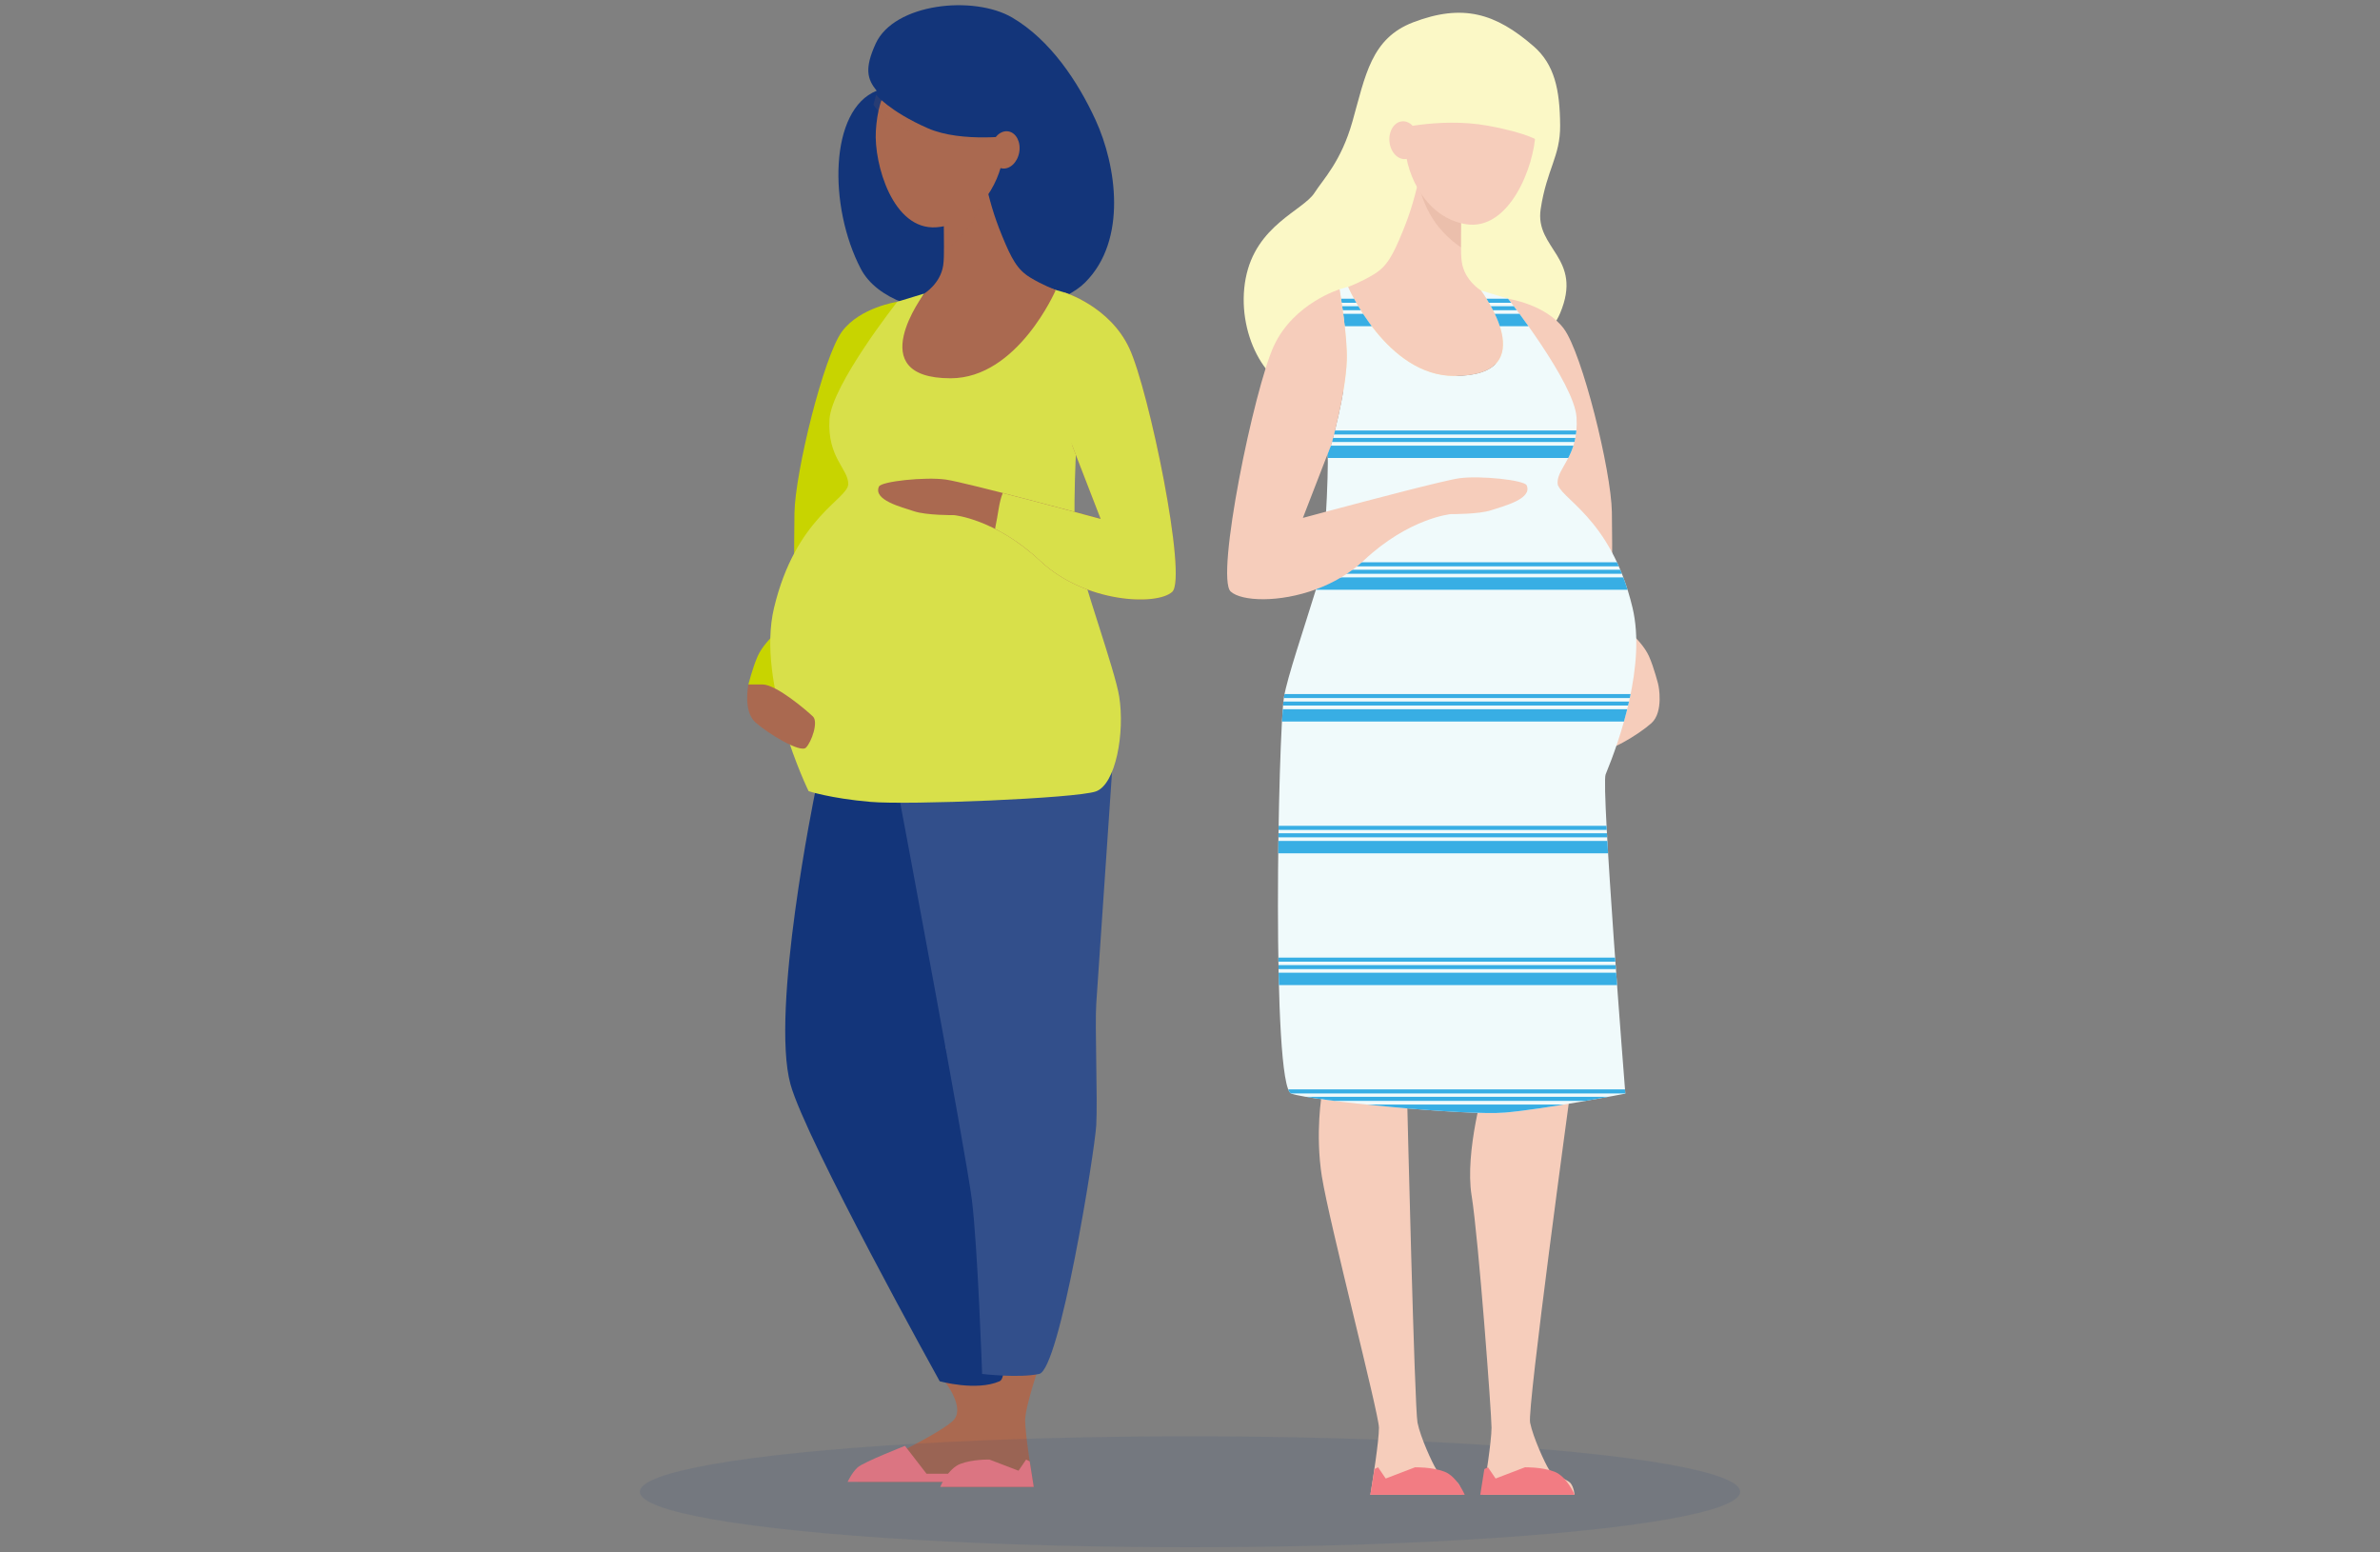 <?xml version="1.0" encoding="UTF-8"?><svg xmlns="http://www.w3.org/2000/svg" xmlns:xlink="http://www.w3.org/1999/xlink" viewBox="0 0 460 300"><rect x="0" y="0" width="460" height="300" fill="#808080" stroke="none"/><defs><style>.cls-1{fill:none;}.cls-2{opacity:.1;}.cls-2,.cls-3{fill:#13357a;}.cls-4{clip-path:url(#clippath);}.cls-5{fill:#f27c83;}.cls-6{fill:#f0fafb;}.cls-7{fill:#f6cdbb;}.cls-8{fill:#fbf8c6;}.cls-9{fill:#324f8b;}.cls-10,.cls-11{fill:#aa6950;}.cls-12{fill:#d8e04a;}.cls-13{fill:#c8d400;}.cls-14{fill:#38aee4;}.cls-11{mix-blend-mode:multiply;opacity:.14;}.cls-15{isolation:isolate;}</style><clipPath id="clippath"><path class="cls-1" d="M310.33,149.66c2.72-6.6,7.83-21.17,5.2-32.22-4.24-17.78-14.49-21.22-14.49-24.18s4.12-5.18,3.67-12.6c-.41-6.66-13.24-22.94-13.24-22.94l-5.24-1.59s12.43,16.53-5.16,16.51c-13.09,0-20.51-17.22-20.51-17.22h0l-1.67,.48s1.58,9.11,1.4,13.79c-.25,6.57-2.98,16.15-2.98,16.15l-.69,1.78c.14,3.09-.43,21.73-2.26,26.24-2.28,7.44-5.6,17.15-6.19,20.83-1.14,7.06-2.46,75.29,1.41,76.65,3.87,1.37,33.93,4.3,41.32,3.66,7.87-.68,23.24-3.66,23.24-3.66,0,0-4.72-59.49-3.81-61.69Z"/></clipPath></defs><g class="cls-15"><g id="Layer_1"><g><g><path class="cls-3" d="M209.77,54.54c8.14-8.14,6.03-22.54,1.97-31.37-3.36-7.3-8.67-15.42-16.11-19.78-7.45-4.36-22.8-2.77-26.38,5.04-2.21,4.84-1.62,6.87,.19,9.11-9.18,3.65-9.34,22.36-3.08,34.38,6.26,12.01,35.27,10.77,43.41,2.63Z"/><path class="cls-13" d="M144.65,132.28s.82-3.3,1.8-5.49c1.58-3.53,6.51-6.97,6.51-6.97l-1.99,16.82-6.32-4.36Z"/><path class="cls-10" d="M182.76,267.19s3.59,4.6,1.7,7.06c-1.89,2.46-16.83,9.46-16.83,9.46l-1.89,2.65h29.69s.12-4.35-.98-6.81-1.24-12.63-1.24-12.63c0,0-4.77-5.72-7.42-4.02-2.65,1.7-3.03,4.29-3.03,4.29Z"/><path class="cls-10" d="M200.91,263.73s-2.77,8.08-2.77,10.74,1.3,10.66,1.3,10.66l.35,2.19h-17.54s.1-1.41,.75-2.21,3.47-1.6,4.17-2.68,3.03-6.09,3.6-8.94c.56-2.85,1.43-11.93,1.43-11.93l8.73,2.16Z"/><path class="cls-3" d="M157.52,153.24s-8.65,42.04-4.74,56.29c2.96,10.79,28.84,57.39,28.84,57.39,0,0,7.07,1.98,11.59,0,4.52-1.98-10.45-64.75-10.45-64.75l5.36-47.04-30.6-1.89Z"/><path class="cls-9" d="M173.99,155.13s12.72,67.68,13.85,76.73c1.13,9.05,1.98,33.65,1.98,33.65,0,0,7.07,.85,11.03,0,3.96-.85,10.74-42.98,11.03-48.06,.28-5.09-.28-19.23,0-23.47,.28-4.24,3.05-44.79,3.05-44.79l-40.93,5.94Z"/><path class="cls-5" d="M163.82,286.36h32.55v-1.56h-17.29l-4.17-5.39s-8.05,3.15-9.16,4.17c-1.11,1.02-1.92,2.78-1.92,2.78Z"/><path class="cls-5" d="M181.73,287.33s1.47-3.52,3.89-4.44,5.62-.83,5.62-.83l5.62,2.15,1.47-2.15,.69,.35,.78,4.93h-18.06Z"/><path class="cls-13" d="M173.43,58.32s-7.2,1.06-10.68,5.73c-3.53,4.73-9.07,27.15-9.2,35.1-.13,7.96,0,16.49,0,16.49,0,0,.3,2.4,3.3,1.35,3-1.05,6.24-16.94,6.35-19.49,.11-2.55,10.23-39.18,10.23-39.18Z"/><path class="cls-12" d="M156.28,152.88s-10.16-20.81-6.68-35.4c4.2-17.62,14.35-21.02,14.35-23.96s-4.08-5.13-3.63-12.48c.4-6.6,13.11-22.73,13.11-22.73l5.19-1.58s-8.58,13.54,5.64,13.09,16.7-14.67,16.7-14.67l4.74,1.35,2.48,26.86s-1.13,17.38,0,23.25c1.13,5.87,7.3,22.83,8.13,27.96,1.13,7-.66,17.01-4.5,18.37-3.84,1.35-36.24,2.66-43.56,2.02-7.8-.67-11.99-2.08-11.99-2.08Z"/><path class="cls-10" d="M205.71,56.51s8.77,2.65,12.56,10.79c3.8,8.14,11.27,44.37,8.29,47.08-2.98,2.71-16.81,2.17-25.49-5.97-8.68-8.14-16.67-8.86-16.67-8.86,0,0-5.33,.06-7.77-.76-2.44-.81-7.9-2.16-6.75-4.76,.45-1.02,8.97-1.9,12.89-1.36,3.92,.54,29.96,7.59,29.96,7.59l-5.46-14.1s-2.7-9.5-2.95-16.01c-.18-4.64,1.39-13.66,1.39-13.66Z"/><path class="cls-12" d="M205.71,56.51s8.77,2.65,12.56,10.79c3.8,8.14,11.27,44.37,8.29,47.08-2.98,2.71-16.81,2.17-25.49-5.97-3.12-2.93-6.15-4.89-8.75-6.21,.65-3.07,.74-5.09,1.49-6.92,8.62,2.21,18.92,5,18.92,5l-5.46-14.1s-4.8-9.64-5.05-16.15c-.18-4.64,3.49-13.52,3.49-13.52Z"/><path class="cls-10" d="M144.65,132.28s-1.08,5.15,1.36,7.32c2.44,2.17,8.68,5.97,9.76,4.88,1.08-1.08,2.44-4.96,1.36-6.01-1.08-1.04-7.05-6.2-9.76-6.2h-2.71Z"/><path class="cls-10" d="M178.62,56.74s3.16-1.9,3.68-5.47c.52-3.57-.6-13.47,1.21-16.84,1.95-3.62,6.11-2.82,6.78,.05,.96,4.12,1.71,7,3.36,11.02,1.88,4.6,3,6.61,5.42,8.1,2.42,1.49,4.99,2.44,4.99,2.44,0,0-7.35,17.05-20.32,17.06-17.42,.01-5.11-16.36-5.11-16.36Z"/><path class="cls-11" d="M182.45,48.49s3.01-1.91,5.11-5.04c2.66-3.97,3.06-7.57,3.06-7.57l-8.2,7.68,.03,4.94Z"/><path class="cls-10" d="M169.28,25.33c-.38,6.32,3.27,19.22,11.71,18.59,7.6-.56,12.16-8.23,12.88-13.71,.72-5.48-.83-18.21-11.04-18.51-10.21-.3-13.1,6.17-13.55,13.63Z"/><path class="cls-11" d="M169.51,17.73l-.69,2.48s2.23,4.2,10.32,6.25c8.09,2.05,11.84,0,11.84,0l-21.47-8.73Z"/><path class="cls-3" d="M169.26,18.25s2.64,3.27,10.06,6.53c6.63,2.91,17.05,1.36,17.05,1.36,0,0,1.24-13.86-7.85-17.79-12.35-5.34-19.25,9.9-19.25,9.9Z"/><ellipse class="cls-10" cx="194.26" cy="28.97" rx="3.63" ry="2.76" transform="translate(130.81 214.84) rotate(-79.63)"/></g><ellipse class="cls-2" cx="230" cy="288.28" rx="106.33" ry="10.72"/><g><path class="cls-8" d="M240.76,53.82c1.95-10.32,11.13-13.12,13.32-16.58,1.63-2.57,5.11-5.96,7.32-13.77,2.52-8.93,3.61-16.05,11.74-19.16,9.59-3.66,15.93-1.75,23.26,4.62,4.05,3.52,5.09,8.38,5.14,15.3,.05,5.99-2.59,8.44-3.76,16.17-1.17,7.73,8.28,9.35,3.76,20.12-6.46,15.41-48.61,15.38-49.47,15.31-7.46-.65-13.26-11.71-11.31-22.03Z"/><path class="cls-7" d="M320.53,132.38s-.83-3.33-1.81-5.54c-1.59-3.56-6.57-7.04-6.57-7.04l2.01,16.98,6.38-4.4Z"/><path class="cls-7" d="M255.51,227.47c1.36,8.58,11.01,45.75,11.01,48.43,0,2.68-1.31,10.76-1.31,10.76l-.35,2.21h17.71s-.11-1.42-.76-2.23c-.65-.8-3.5-1.61-4.21-2.7s-3.06-6.15-3.63-9.03c-.57-2.88-1.98-61.68-1.98-61.68l-16.49-1.89s-1.36,7.54,0,16.12Z"/><path class="cls-7" d="M284.43,231.03c1.36,8.58,3.85,42.19,3.85,44.87,0,2.68-1.31,10.76-1.31,10.76l-.35,2.21h17.71s-.11-1.42-.76-2.23c-.65-.8-3.5-1.61-4.21-2.7s-3.06-6.15-3.63-9.03c-.57-2.88,7.73-63.57,7.73-63.57l-16.49-1.89s-3.9,12.99-2.55,21.57Z"/><path class="cls-5" d="M283.1,288.87s-1.48-3.56-3.93-4.48-5.67-.84-5.67-.84l-5.67,2.17-1.48-2.17-.7,.35-.79,4.97h18.23Z"/><path class="cls-5" d="M304.34,288.87s-1.48-3.56-3.93-4.48-5.67-.84-5.67-.84l-5.67,2.17-1.48-2.17-.7,.35-.79,4.97h18.23Z"/><path class="cls-7" d="M291.47,57.73s7.27,1.07,10.78,5.78c3.56,4.77,9.16,27.4,9.29,35.43,.13,8.03,0,16.65,0,16.65,0,0-.3,2.42-3.33,1.36-3.03-1.06-6.3-17.1-6.41-19.67-.11-2.58-10.33-39.54-10.33-39.54Z"/><path class="cls-7" d="M320.53,132.38s1.09,5.2-1.37,7.39c-2.46,2.19-8.76,6.02-9.85,4.93-1.09-1.09-2.46-5.01-1.37-6.06,1.09-1.05,7.12-6.26,9.85-6.26h2.74Z"/><g><path class="cls-1" d="M256.89,98.72c.03-3.81-.12-7.99-.26-11.09l-4.82,12.45s2.04-.55,5.08-1.36Z"/><path class="cls-6" d="M310.33,149.66c2.72-6.6,7.83-21.17,5.2-32.22-4.24-17.78-14.49-21.22-14.49-24.18s4.12-5.18,3.67-12.6c-.41-6.66-13.24-22.94-13.24-22.94l-5.24-1.59s12.43,16.53-5.16,16.51c-13.09,0-20.51-17.22-20.51-17.22h0l-1.67,.48s1.58,9.11,1.4,13.79c-.25,6.57-2.98,16.15-2.98,16.15l-.69,1.78c.14,3.09-.43,21.73-2.26,26.24-2.28,7.44-5.6,17.15-6.19,20.83-1.14,7.06-2.46,75.29,1.41,76.65,3.87,1.37,33.93,4.3,41.32,3.66,7.87-.68,23.24-3.66,23.24-3.66,0,0-4.72-59.49-3.81-61.69Z"/><path class="cls-7" d="M281.08,72.65c17.58,.01,5.16-16.51,5.16-16.51,0,0-3.19-1.92-3.71-5.52-.53-3.61,.61-13.59-1.22-17-1.96-3.66-6.16-2.84-6.84,.05-.97,4.16-1.72,7.07-3.39,11.12-1.9,4.64-3.03,6.67-5.47,8.18-2.44,1.5-5.03,2.47-5.04,2.47h0s7.42,17.21,20.51,17.22Z"/></g><g class="cls-4"><g><g><rect class="cls-14" x="244.53" y="57.73" width="74.21" height=".78"/><rect class="cls-14" x="244.53" y="59.17" width="74.21" height=".78"/><rect class="cls-14" x="244.53" y="60.65" width="74.21" height="2.39"/></g><g><rect class="cls-14" x="244.53" y="83.19" width="74.21" height=".78"/><rect class="cls-14" x="244.53" y="84.63" width="74.21" height=".78"/><rect class="cls-14" x="244.53" y="86.12" width="74.21" height="2.39"/></g><g><rect class="cls-14" x="244.53" y="108.66" width="74.21" height=".78"/><rect class="cls-14" x="244.53" y="110.1" width="74.21" height=".78"/><rect class="cls-14" x="244.53" y="111.58" width="74.21" height="2.39"/></g><g><rect class="cls-14" x="244.53" y="134.12" width="74.21" height=".78"/><rect class="cls-14" x="244.53" y="135.57" width="74.21" height=".78"/><rect class="cls-14" x="244.53" y="137.05" width="74.21" height="2.39"/></g><g><rect class="cls-14" x="244.53" y="159.59" width="74.21" height=".78"/><rect class="cls-14" x="244.53" y="161.03" width="74.21" height=".78"/><rect class="cls-14" x="244.53" y="162.51" width="74.21" height="2.39"/></g><g><rect class="cls-14" x="244.53" y="185.06" width="74.21" height=".78"/><rect class="cls-14" x="244.53" y="186.5" width="74.21" height=".78"/><rect class="cls-14" x="244.53" y="187.98" width="74.21" height="2.39"/></g><g><rect class="cls-14" x="244.53" y="210.52" width="74.21" height=".78"/><rect class="cls-14" x="244.53" y="211.96" width="74.21" height=".78"/><rect class="cls-14" x="244.53" y="213.45" width="74.21" height="2.39"/></g></g></g><path class="cls-11" d="M282.37,47.8s-3.04-1.93-5.16-5.09c-2.69-4-3.08-7.64-3.08-7.64l8.28,7.75-.03,4.99Z"/><path class="cls-7" d="M296.76,25.7c-.19,6.39-5.04,19.02-13.47,17.62-7.59-1.26-11.47-9.38-11.7-14.96-.23-5.57,2.49-18.23,12.78-17.6,10.29,.63,12.61,7.39,12.38,14.94Z"/><path class="cls-8" d="M297.62,27.38s-1.95-1.61-10.07-3.09c-9.54-1.73-19.22,.96-19.22,.96,0,0,1.02-15.29,10.89-16.95,21.53-3.63,18.4,19.08,18.4,19.08Z"/><ellipse class="cls-7" cx="271.33" cy="27.08" rx="2.79" ry="3.66" transform="translate(-1.34 24.62) rotate(-5.18)"/><path class="cls-7" d="M280.41,99.35s5.38,.06,7.84-.76,7.97-2.18,6.82-4.8c-.45-1.03-9.05-1.92-13.01-1.37-2.86,.39-17.32,4.21-25.16,6.3-3.03,.81-5.08,1.36-5.08,1.36l4.82-12.45,.69-1.78s2.72-9.59,2.98-16.15c.18-4.68-1.4-13.79-1.4-13.79,0,0-8.85,2.68-12.68,10.89-3.83,8.21-11.37,44.78-8.36,47.52,2.07,1.89,9.34,2.21,16.52-.45,3.25-1.2,6.48-3.02,9.21-5.57,8.76-8.21,16.82-8.95,16.82-8.95Z"/><path class="cls-1" d="M256.89,98.72c.03-3.81-.12-7.99-.26-11.09l-4.82,12.45s2.04-.55,5.08-1.36Z"/></g></g></g></g></svg>